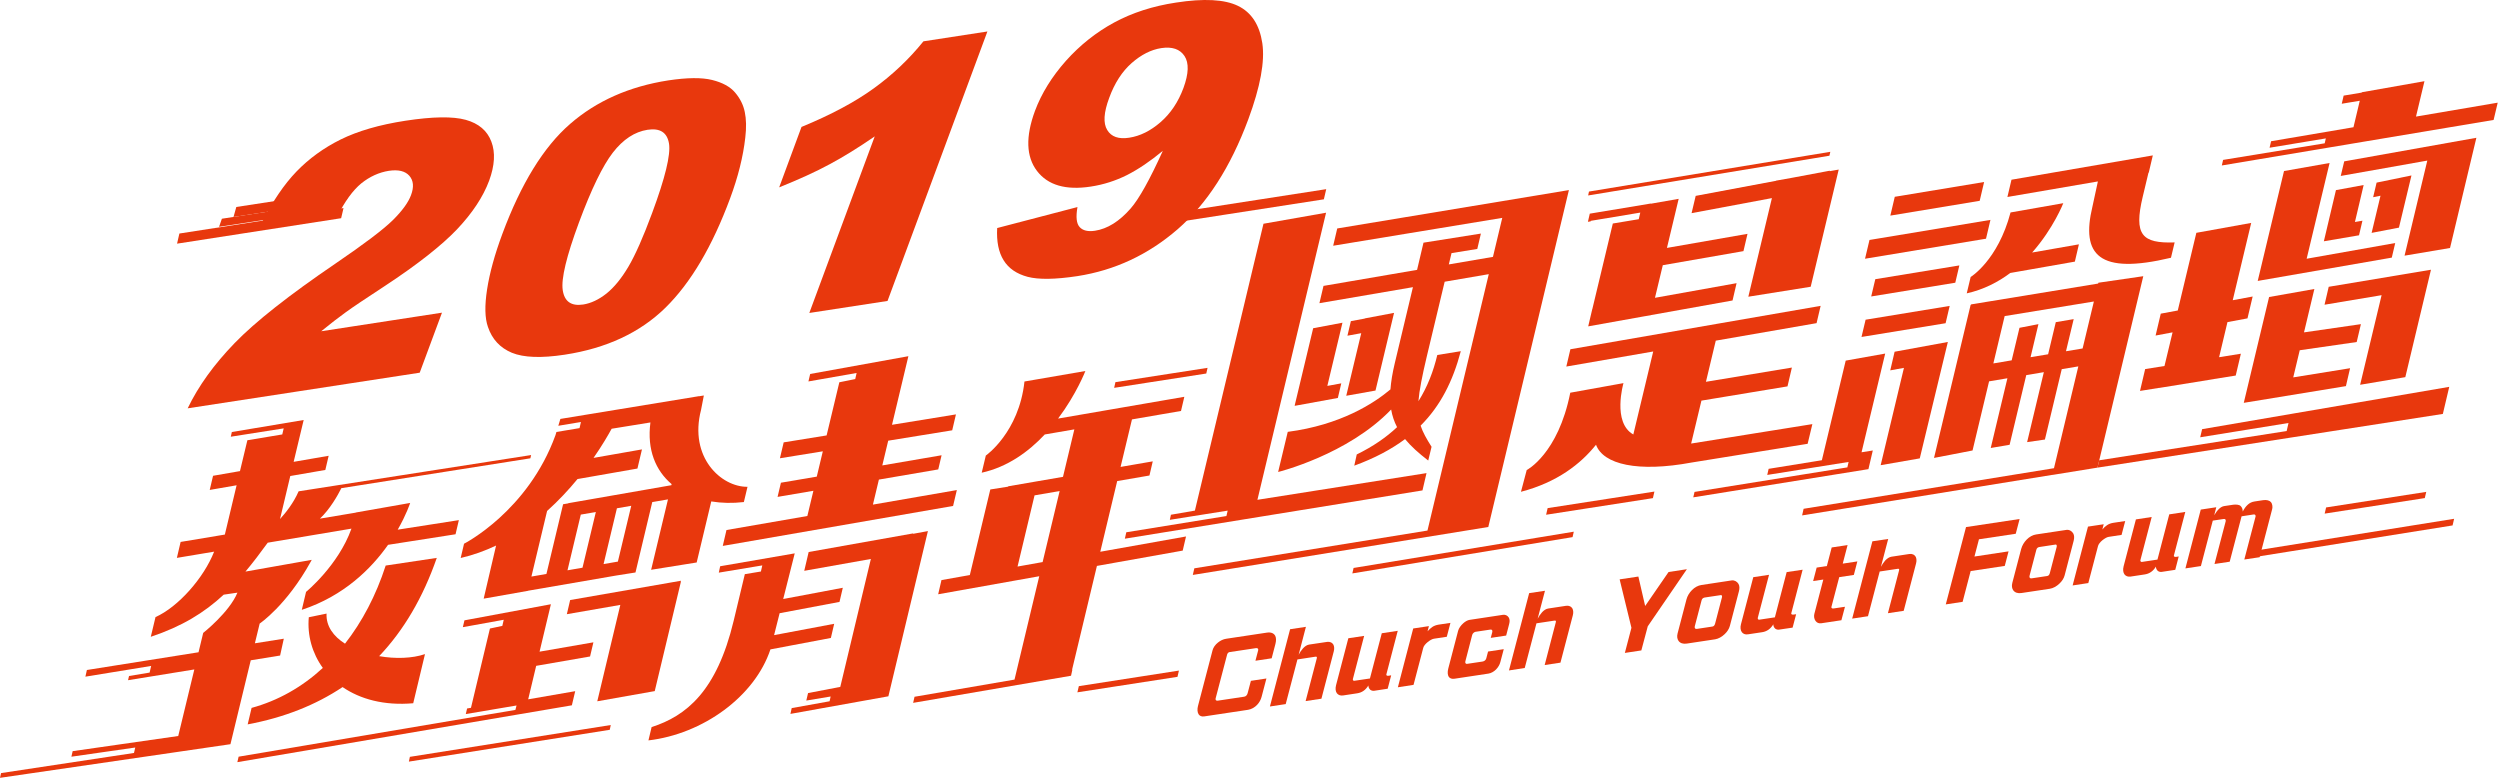 <?xml version="1.0" encoding="UTF-8" standalone="no"?><!DOCTYPE svg PUBLIC "-//W3C//DTD SVG 1.1//EN" "http://www.w3.org/Graphics/SVG/1.1/DTD/svg11.dtd"><svg width="100%" height="100%" viewBox="0 0 698 218" version="1.1" xmlns="http://www.w3.org/2000/svg" xmlns:xlink="http://www.w3.org/1999/xlink" xml:space="preserve" style="fill-rule:evenodd;clip-rule:evenodd;stroke-linejoin:round;stroke-miterlimit:1.414;"><path d="M350.983,196.798c-0.666,0.693 -1.526,1.222 -2.532,1.381l-12.229,1.84c-0.761,0.117 -1.273,-0.146 -1.565,-0.584c-0.361,-0.551 -0.409,-1.419 -0.19,-2.288l4.085,-15.613c0.202,-0.774 0.757,-1.54 1.501,-2.132c0.679,-0.555 1.484,-0.943 2.314,-1.063l11.339,-1.707c1.169,-0.185 1.96,0.185 2.342,0.89c0.271,0.559 0.289,1.329 0.056,2.245l-1.053,4.033l-4.532,0.68l0.761,-2.904c0.129,-0.467 -0.19,-0.674 -0.602,-0.618l-7.465,1.122c-0.214,0.039 -0.52,0.357 -0.588,0.632l-3.226,12.298c-0.103,0.421 0.155,0.696 0.603,0.619l7.361,-1.105c0.542,-0.078 0.851,-0.503 0.984,-1.006l0.904,-3.427l4.334,-0.658l-1.35,5.13c-0.211,0.799 -0.633,1.59 -1.252,2.235" style="fill:#e8380d;fill-rule:nonzero;"/><path d="M364.528,195.741l3.108,-11.901c0.095,-0.328 0.044,-0.546 -0.322,-0.499l-5.074,0.778l-3.272,12.465l-4.407,0.667l5.633,-21.572l4.416,-0.667l-2.034,7.799c0.327,-0.657 0.757,-1.263 1.213,-1.775c0.515,-0.581 1.109,-0.972 1.723,-1.071l5.023,-0.748c0.726,-0.117 1.453,0.176 1.789,0.86c0.202,0.46 0.254,1.074 0.056,1.814l-3.44,13.188l-4.412,0.662Z" style="fill:#e8380d;fill-rule:nonzero;"/><path d="M383.646,192.869c-0.392,0.043 -0.752,-0.061 -1.049,-0.275c-0.332,-0.292 -0.56,-0.74 -0.542,-1.217c-0.395,0.649 -0.835,1.144 -1.359,1.505c-0.525,0.37 -1.127,0.593 -1.762,0.688l-3.966,0.602c-0.752,0.112 -1.328,-0.146 -1.699,-0.602c-0.381,-0.503 -0.484,-1.316 -0.248,-2.24l3.431,-13.128l4.416,-0.662l-3.139,12.027c-0.078,0.275 0.094,0.554 0.395,0.507l4.361,-0.644l3.307,-12.629l4.459,-0.68l-3.183,12.182c-0.076,0.27 0.237,0.421 0.601,0.369l0.75,-0.124l-0.976,3.741l-3.797,0.58Z" style="fill:#e8380d;fill-rule:nonzero;"/><path d="M400.347,178.33c-0.481,0.073 -1.17,0.469 -1.746,0.946c-0.598,0.486 -1.101,1.075 -1.23,1.604l-2.709,10.333l-4.377,0.675l4.283,-16.417l4.385,-0.658l-0.377,1.445c0.395,-0.451 0.821,-0.865 1.302,-1.192c0.494,-0.331 1.058,-0.546 1.793,-0.67l3.294,-0.491l-1.019,3.879l-3.599,0.546Z" style="fill:#e8380d;fill-rule:nonzero;"/><path d="M417.71,186.901c-0.59,0.593 -1.359,1.049 -2.142,1.169l-9.451,1.428c-0.765,0.125 -1.324,-0.108 -1.63,-0.542c-0.326,-0.529 -0.374,-1.316 -0.137,-2.266l2.76,-10.582c0.176,-0.676 0.77,-1.519 1.475,-2.129c0.56,-0.485 1.174,-0.829 1.716,-0.911l9.322,-1.41c0.615,-0.1 1.247,0.158 1.608,0.726c0.267,0.417 0.353,1.032 0.133,1.831l-0.842,3.234l-4.3,0.645l0.409,-1.544c0.12,-0.467 0.008,-0.846 -0.547,-0.764l-4.145,0.619c-0.245,0.043 -0.761,0.365 -0.89,0.843l-1.913,7.382c-0.104,0.391 0.021,0.783 0.499,0.714l4.273,-0.636c0.478,-0.078 0.925,-0.362 1.067,-0.904l0.495,-1.895l4.381,-0.663l-0.951,3.608c-0.189,0.743 -0.619,1.466 -1.19,2.047" style="fill:#e8380d;fill-rule:nonzero;"/><path d="M431.271,185.679l3.104,-11.924c0.091,-0.322 0.048,-0.532 -0.318,-0.49l-5.078,0.766l-3.272,12.474l-4.403,0.683l5.637,-21.585l4.416,-0.662l-2.046,7.8c0.334,-0.658 0.765,-1.26 1.225,-1.79c0.516,-0.562 1.109,-0.962 1.719,-1.052l5.023,-0.762c0.726,-0.111 1.453,0.177 1.789,0.864c0.197,0.461 0.258,1.075 0.06,1.82l-3.449,13.192l-4.407,0.666Z" style="fill:#e8380d;fill-rule:nonzero;"/><path d="M460.055,174.865l-1.793,6.734l-4.601,0.697l1.836,-7.018l-3.294,-13.519l5.23,-0.787l1.895,8.222l6.537,-9.49l5.112,-0.782l-10.922,15.943Z" style="fill:#e8380d;fill-rule:nonzero;"/><path d="M480.764,166.807c0.09,-0.34 -0.009,-0.701 -0.28,-0.658l-4.489,0.671c-0.361,0.064 -0.76,0.232 -0.903,0.757l-1.905,7.271c-0.12,0.477 0.086,0.816 0.568,0.743l4.352,-0.657c0.395,-0.057 0.632,-0.361 0.761,-0.86l1.896,-7.267Zm0.786,10.226c-0.795,0.769 -1.793,1.324 -2.682,1.461l-7.934,1.196c-1.032,0.158 -1.815,-0.125 -2.278,-0.74c-0.367,-0.516 -0.499,-1.234 -0.276,-2.09l2.481,-9.494c0.25,-0.972 0.813,-1.888 1.509,-2.584c0.77,-0.8 1.738,-1.321 2.663,-1.45l8.458,-1.281c0.755,-0.107 1.496,0.314 1.89,0.963c0.327,0.577 0.327,1.286 0.13,2.056l-2.537,9.696c-0.215,0.83 -0.744,1.616 -1.424,2.267" style="fill:#e8380d;fill-rule:nonzero;"/><path d="M496.699,175.793c-0.387,0.056 -0.753,-0.06 -1.041,-0.262c-0.335,-0.288 -0.567,-0.74 -0.542,-1.229c-0.399,0.653 -0.843,1.152 -1.367,1.517c-0.521,0.362 -1.122,0.598 -1.767,0.693l-3.965,0.593c-0.753,0.12 -1.329,-0.138 -1.685,-0.593c-0.387,-0.508 -0.503,-1.325 -0.25,-2.245l3.431,-13.119l4.404,-0.663l-3.144,12.015c-0.059,0.266 0.099,0.563 0.408,0.516l4.365,-0.654l3.29,-12.633l4.459,-0.666l-3.173,12.168c-0.069,0.267 0.24,0.426 0.601,0.366l0.757,-0.104l-0.984,3.738l-3.797,0.562Z" style="fill:#e8380d;fill-rule:nonzero;"/><path d="M513.512,161.14l-2.181,8.315c-0.072,0.297 0.199,0.487 0.56,0.435l3.225,-0.481l-0.998,3.761l-5.641,0.848c-0.696,0.107 -1.235,-0.186 -1.569,-0.641c-0.396,-0.542 -0.517,-1.315 -0.345,-1.973l2.507,-9.598l-2.842,0.426l0.984,-3.763l2.847,-0.434l1.35,-5.186l4.438,-0.666l-1.355,5.182l4.081,-0.62l-0.981,3.776l-4.08,0.619Z" style="fill:#e8380d;fill-rule:nonzero;"/><path d="M527.104,171.205l3.108,-11.919c0.091,-0.314 0.035,-0.546 -0.326,-0.481l-5.078,0.76l-3.267,12.483l-4.413,0.667l5.642,-21.581l4.416,-0.658l-2.035,7.782c0.328,-0.632 0.748,-1.242 1.208,-1.776c0.529,-0.554 1.118,-0.954 1.725,-1.048l5.027,-0.762c0.73,-0.112 1.458,0.177 1.788,0.869c0.203,0.46 0.259,1.07 0.056,1.814l-3.444,13.188l-4.408,0.662Z" style="fill:#e8380d;fill-rule:nonzero;"/><path d="M552.524,150.566l-1.256,4.816l9.521,-1.444l-1.058,4.063l-9.524,1.436l-2.245,8.596l-4.7,0.714l5.651,-21.59l14.963,-2.254l-1.08,4.12l-10.272,1.543Z" style="fill:#e8380d;fill-rule:nonzero;"/><path d="M574.218,152.712c0.095,-0.353 0,-0.71 -0.28,-0.676l-4.489,0.684c-0.37,0.052 -0.76,0.223 -0.899,0.762l-1.896,7.253c-0.128,0.477 0.078,0.817 0.55,0.745l4.352,-0.655c0.404,-0.055 0.637,-0.34 0.769,-0.86l1.893,-7.253Zm0.8,10.203c-0.8,0.783 -1.794,1.333 -2.693,1.466l-7.924,1.191c-1.032,0.164 -1.819,-0.116 -2.283,-0.73c-0.37,-0.508 -0.507,-1.234 -0.284,-2.095l2.477,-9.473c0.266,-0.988 0.821,-1.896 1.513,-2.6c0.775,-0.809 1.738,-1.32 2.658,-1.454l8.458,-1.273c0.765,-0.112 1.505,0.306 1.9,0.967c0.322,0.577 0.322,1.282 0.129,2.061l-2.528,9.682c-0.219,0.835 -0.74,1.621 -1.423,2.258" style="fill:#e8380d;fill-rule:nonzero;"/><path d="M588.743,149.891c-0.474,0.069 -1.17,0.456 -1.746,0.941c-0.594,0.483 -1.088,1.089 -1.23,1.618l-2.71,10.34l-4.38,0.663l4.287,-16.426l4.389,-0.657l-0.382,1.465c0.396,-0.472 0.821,-0.881 1.307,-1.203c0.486,-0.331 1.058,-0.555 1.788,-0.667l3.294,-0.494l-1.018,3.874l-3.599,0.546Z" style="fill:#e8380d;fill-rule:nonzero;"/><path d="M603.534,159.673c-0.391,0.056 -0.766,-0.056 -1.062,-0.271c-0.332,-0.301 -0.559,-0.74 -0.534,-1.216c-0.39,0.644 -0.838,1.143 -1.362,1.5c-0.524,0.37 -1.114,0.602 -1.768,0.696l-3.951,0.599c-0.77,0.107 -1.338,-0.147 -1.694,-0.599c-0.379,-0.511 -0.494,-1.319 -0.258,-2.244l3.44,-13.119l4.412,-0.675l-3.153,12.036c-0.064,0.266 0.099,0.55 0.413,0.511l4.347,-0.657l3.294,-12.625l4.473,-0.679l-3.183,12.181c-0.064,0.275 0.236,0.421 0.607,0.37l0.744,-0.117l-0.964,3.729l-3.801,0.58Z" style="fill:#e8380d;fill-rule:nonzero;"/><path d="M626.611,156.216l3.144,-12.001c0.073,-0.331 -0.133,-0.632 -0.495,-0.585l-3.41,0.524l-3.319,12.677l-4.244,0.636l3.113,-11.876c0.099,-0.383 -0.018,-0.77 -0.576,-0.684l-3.015,0.448l-3.319,12.688l-4.325,0.654l4.291,-16.421l4.325,-0.654l-0.571,2.232c0.335,-0.602 0.799,-1.239 1.306,-1.742c0.435,-0.429 0.972,-0.744 1.48,-0.817l2.532,-0.378c0.676,-0.098 1.669,-0.035 2.03,0.344c0.417,0.361 0.619,0.925 0.615,1.561c0.366,-0.718 0.826,-1.407 1.415,-1.926c0.486,-0.448 1.113,-0.775 1.918,-0.891l2.351,-0.356c1.002,-0.147 1.776,0.077 2.206,0.554c0.374,0.435 0.486,1.346 0.344,1.879l-3.522,13.493l-4.274,0.641Z" style="fill:#e8380d;fill-rule:nonzero;"/><path d="M301.212,191.575l-0.408,1.724l27.949,-4.326l0.404,-1.746l-27.945,4.348Z" style="fill:#e8380d;fill-rule:nonzero;"/><path d="M649.449,141.678l-0.4,1.725l27.954,-4.339l0.404,-1.733l-27.958,4.347Z" style="fill:#e8380d;fill-rule:nonzero;"/><path d="M685.189,144.847l-56.449,9.034l-0.422,1.84l56.441,-9.02l0.43,-1.854Z" style="fill:#e8380d;fill-rule:nonzero;"/><path d="M505.544,80.061l7.826,-32.718l-2.515,0.447l0.021,-0.129l-10.578,1.986l-4.407,0.783l-0.009,0.048l-22.445,4.209l-1.149,4.825l22.429,-4.201l-6.584,27.532l17.411,-2.782Z" style="fill:#e8380d;fill-rule:nonzero;"/><path d="M659.425,25.753l-0.034,0.099l-5.044,0.842l-0.526,2.271l5.027,-0.834l-1.758,7.392l-23,3.912l-0.426,1.811l15.712,-2.606l-0.318,1.371l-28.367,4.632l-0.357,1.556l75.885,-12.715l1.144,-4.82l-22.815,3.883l2.364,-9.881l-17.487,3.087Z" style="fill:#e8380d;fill-rule:nonzero;"/><path d="M618.111,105.843l0,-0.013l6.102,-0.976l1.44,-6.098l-6.08,0.977l2.335,-9.8l5.59,-1.045l1.444,-6.102l-5.563,1.036l5.159,-21.584l-15.317,2.764l-5.189,21.689l-4.747,0.881l-1.441,6.111l4.739,-0.891l-2.258,9.392l-5.397,0.859l-1.435,6.102l5.375,-0.86l-0.005,0.022l15.248,-2.464Z" style="fill:#e8380d;fill-rule:nonzero;"/><path d="M366.636,91.64l-5.169,21.604l0.039,-0.014l-0.017,0.077l12.04,-2.197l0.954,-4.08l-3.892,0.714l4.223,-17.643l-8.178,1.539Z" style="fill:#e8380d;fill-rule:nonzero;"/><path d="M384.037,109.042l5.182,-21.689l-8.179,1.548l-0.009,0.047l-3.87,0.714l-0.959,4.067l3.853,-0.705l-4.184,17.475l8.166,-1.457Z" style="fill:#e8380d;fill-rule:nonzero;"/><path d="M438.04,53.07l-64.684,10.715l-1.13,4.825l47.204,-7.779l-2.598,10.888l-12.323,2.106l0.757,-3.156l7.193,-1.165l1.007,-4.291l-16.026,2.541l-1.793,7.59l-26.127,4.479l-1.139,4.826l26.109,-4.473l-5.069,21.238c-0.65,2.717 -1.045,5.125 -1.209,7.31c-4.626,3.891 -13.927,9.932 -28.671,11.85l-2.684,11.202c0,0 19.461,-4.799 31.553,-17.441c0.301,1.768 0.852,3.389 1.651,4.928c-2.997,2.82 -6.69,5.391 -11.256,7.619l-0.689,3.131c5.659,-2.068 10.311,-4.541 14.177,-7.418c1.646,2 3.793,3.934 6.472,5.99l0.928,-3.845c-1.411,-2.231 -2.429,-3.999 -3.057,-5.899c5.563,-5.56 9.004,-12.418 11.222,-20.79l-6.565,1.062c-1.063,4.472 -2.709,8.841 -5.268,12.909c0.254,-3.049 1.019,-6.975 2.361,-12.612l4.966,-20.752l12.315,-2.111l-17.118,71.585l-65.092,10.543l-0.425,1.85l82.502,-13.39l22.506,-94.065Z" style="fill:#e8380d;fill-rule:nonzero;"/><path d="M581.467,97.294l-4.644,0.774l2.151,-8.969l-4.997,0.847l-2.142,8.969l-4.906,0.817l2.202,-9.232l-5.289,1.024l-2.18,9.082l-5.117,0.864l3.156,-13.218l24.91,-4.072l-3.144,13.114Zm16.934,-20.179l-12.543,1.824l-0.052,0.231l-35.479,5.818l-0.021,0.112l-0.104,0.008l-10.224,42.746l10.758,-2.081l4.614,-19.302l5.117,-0.861l-4.653,19.466l5.267,-0.894l4.649,-19.449l4.91,-0.826l-4.669,19.535l4.966,-0.722l4.7,-19.651l4.631,-0.774l-6.798,28.427l-69.904,11.33l-0.417,1.849l69.886,-11.322l-0.004,0.022l12.585,-2.038l12.785,-53.448Z" style="fill:#e8380d;fill-rule:nonzero;"/><path d="M682.042,115.569l1.789,-7.563l-68.997,11.816l-0.537,2.267l24.656,-3.992l-0.516,2.25l-52.343,8.165l-0.478,2.051l96.426,-14.994Z" style="fill:#e8380d;fill-rule:nonzero;"/><path d="M342.418,144.078l-27.953,4.532l-0.408,1.793l83.099,-13.48l1.126,-4.829l-47.213,7.452l19.17,-80.155l-17.475,3.079l-19.148,80.09l-6.694,1.157l-0.302,1.419l16.147,-2.568l-0.349,1.51Z" style="fill:#e8380d;fill-rule:nonzero;"/><path d="M432.098,141.868l-0.422,1.849l29.816,-4.636l0.421,-1.835l-29.815,4.622Z" style="fill:#e8380d;fill-rule:nonzero;"/><path d="M521.664,130.985l1.221,-5.212l-3.143,0.503l6.601,-27.558l-11.022,1.965l-6.656,27.812l-14.864,2.404l-0.387,1.702l22.712,-3.625l-0.34,1.514l-42.672,6.854l-0.353,1.514l48.903,-7.873Z" style="fill:#e8380d;fill-rule:nonzero;"/><path d="M377.918,158.573l-0.344,1.526l61.485,-10.134l0.343,-1.518l-61.484,10.126Z" style="fill:#e8380d;fill-rule:nonzero;"/><path d="M511.026,42.385l-67.384,11.098l-0.232,1.088l67.366,-11.093l0.25,-1.093Z" style="fill:#e8380d;fill-rule:nonzero;"/><path d="M555.732,61.395l-33.771,5.603l-1.244,5.242l33.777,-5.591l1.238,-5.254Z" style="fill:#e8380d;fill-rule:nonzero;"/><path d="M519.733,94.079l23.478,-3.836l1.139,-4.833l-23.473,3.849l-1.144,4.82Z" style="fill:#e8380d;fill-rule:nonzero;"/><path d="M547.051,74.105l-23.469,3.845l-1.143,4.824l23.477,-3.84l1.135,-4.829Z" style="fill:#e8380d;fill-rule:nonzero;"/><path d="M579.3,73.047l1.131,-4.829l-13.055,2.288c5.956,-6.738 8.695,-13.777 8.695,-13.777l-14.727,2.589c-3.53,13.407 -11.137,18.012 -11.137,18.012l-1.092,4.575c4.704,-1.045 8.75,-3.143 12.161,-5.693l18.024,-3.165Z" style="fill:#e8380d;fill-rule:nonzero;"/><path d="M527.783,60.199l24.947,-4.132l1.235,-5.25l-24.944,4.128l-1.238,5.254Z" style="fill:#e8380d;fill-rule:nonzero;"/><path d="M444.563,86.291l-1.135,4.829l15.734,-2.821l1.75,-0.288l0.004,-0.031l22.811,-4.088l1.126,-4.833l-22.785,4.085l2.184,-9.103l22.519,-3.926l1.131,-4.829l-22.493,3.93l3.276,-13.704l-7.782,1.367l0.009,-0.06l-17.045,2.834l-0.521,2.275l0.77,-0.121l0.025,-0.15l13.825,-2.301l-0.43,1.845l-7.237,1.204l-5.719,23.886l-0.017,0Z" style="fill:#e8380d;fill-rule:nonzero;"/><path d="M536,127.979l7.839,-32.499l-14.865,2.723l-1.213,5.202l3.818,-0.697l-6.497,27.171l10.918,-1.9Z" style="fill:#e8380d;fill-rule:nonzero;"/><path d="M657.988,95.493l1.178,-4.992l-15.888,2.297l2.894,-12.114l-12.642,2.245l-7.068,29.544l28.52,-4.669l1.161,-5l-15.871,2.562l1.811,-7.576l15.905,-2.297Z" style="fill:#e8380d;fill-rule:nonzero;"/><path d="M671.563,105.301l7.164,-29.992l-28.551,4.764l-1.165,5.005l15.931,-2.666l-5.994,25.018l12.615,-2.129Z" style="fill:#e8380d;fill-rule:nonzero;"/><path d="M691.403,38.468l-36.898,6.583l-0.967,4.072l24.165,-4.287l-6.351,26.544l12.697,-2.142l7.354,-30.77Z" style="fill:#e8380d;fill-rule:nonzero;"/><path d="M669.787,63.553l3.492,-14.568l-9.735,2l-0.959,4.076l2.051,-0.417l-2.481,10.375l7.632,-1.466Z" style="fill:#e8380d;fill-rule:nonzero;"/><path d="M648.821,67.367l9.816,-1.672l0.955,-4.072l-2.094,0.356l2.433,-10.319l-7.735,1.423l-3.375,14.284Z" style="fill:#e8380d;fill-rule:nonzero;"/><path d="M667.788,71.93l0.959,-4.077l-24.729,4.387l6.403,-26.733l-12.724,2.248l-7.34,30.68l37.431,-6.505Z" style="fill:#e8380d;fill-rule:nonzero;"/><path d="M584.202,57.71c-3.221,13.472 1.715,19.087 21.934,14.254l0.92,-3.853l0.103,-0.43c-9.138,0.31 -11.455,-2.076 -8.905,-12.77l1.599,-6.682l0.078,-0.018l1.135,-4.824l-39.46,6.789l-1.139,4.821l25.261,-4.339l-1.526,7.052Z" style="fill:#e8380d;fill-rule:nonzero;"/><path d="M259.073,148.279l-4.141,0.761l0.026,-0.116l-29.179,5.194l-1.234,5.255l18.601,-3.311l-8.54,35.719l-8.999,1.725l-0.49,2.089l6.798,-1.13l-0.292,1.328l-10.582,1.909l-0.354,1.621l27.348,-4.915l11.038,-46.129Z" style="fill:#e8380d;fill-rule:nonzero;"/><path d="M336.794,104.287l0.357,-1.587l-25.726,3.995l-0.353,1.591l25.722,-3.999Z" style="fill:#e8380d;fill-rule:nonzero;"/><path d="M170.529,202.423l-56.092,8.888l-0.279,1.333l56.088,-8.884l0.283,-1.337Z" style="fill:#e8380d;fill-rule:nonzero;"/><path d="M0,217.171l64.339,-9.391l5.672,-23.425l8.195,-1.33l1.032,-4.699l-8.075,1.282l1.337,-5.508c0,0 7.474,-5.001 14.264,-17.282l0.27,-0.507l-18.503,3.276c2.056,-2.455 4.103,-5.139 6.218,-8.066l23.379,-3.926c-3.672,10.298 -12.677,17.659 -12.677,17.659l-1.19,5.015c11.829,-3.897 19.448,-11.568 24.084,-18.151l18.842,-2.949l0.928,-3.948l-17.074,2.666c2.477,-4.321 3.479,-7.465 3.479,-7.465l-15.197,2.675c0,0.009 0,0.026 -0.009,0.035l-9.993,1.672c2.804,-2.636 4.976,-6.485 5.982,-8.505l52.781,-8.338l0.202,-0.907l-64.911,10.122c-1.411,3.238 -3.53,5.921 -5.194,7.739l2.864,-12.009l9.786,-1.694l0.929,-3.956l-9.774,1.69l2.799,-11.678l-20.055,3.353l-0.288,1.312l14.762,-2.33l-0.391,1.694l-9.744,1.621l-2.068,8.616l-7.517,1.308l-0.928,3.951l7.503,-1.303l-3.281,13.764l-12.349,2.056l-1.045,4.455l10.401,-1.742c-2.893,7.375 -10.036,15.437 -16.369,18.27l-1.316,5.504c8.677,-2.894 14.908,-6.699 20.36,-11.765l3.831,-0.563c-2.244,5.474 -9.559,11.24 -9.559,11.24l-1.302,5.405l-31.17,4.95l-0.417,1.862l18.356,-2.993l-0.426,1.853l-5.749,0.954l-0.275,1.174l18.507,-3.005l-4.493,18.584l-29.477,4.231l-0.351,1.549l17.827,-2.564l-0.353,1.519l-37.112,5.619l-0.297,1.324Z" style="fill:#e8380d;fill-rule:nonzero;"/><path d="M218.805,123.506l-1.049,4.442l11.975,-1.939l-1.686,7.065l-10.01,1.699l-0.937,3.96l10.002,-1.707l-1.687,7.039l-22.578,3.917l-1.036,4.437l64.305,-11.158l1.045,-4.438l-23.43,4.064l1.668,-6.987l16.572,-2.838l0.933,-3.956l-16.555,2.837l1.652,-6.905l17.87,-2.898l1.041,-4.442l-17.85,2.903l4.571,-19.153l-27.42,4.962l-0.486,2.086l13.454,-2.365l-0.383,1.699l-4.441,0.899l-3.552,14.839l-11.988,1.938Z" style="fill:#e8380d;fill-rule:nonzero;"/><path d="M159.664,196.923l0.933,-3.947l-13.128,2.274l2.232,-9.348l15.045,-2.614l0.933,-3.952l-15.033,2.61l3.165,-13.243l-24.139,4.497l-0.444,1.906l11.413,-2.065l-0.391,1.707l-3.462,0.736l-5.293,22.14l-1.084,0.185l-0.361,1.556l14.164,-2.394l-0.31,1.233l-77.282,13.06l-0.356,1.53l93.398,-15.871Z" style="fill:#e8380d;fill-rule:nonzero;"/><path d="M70.243,197.646l-1.093,4.601c10.149,-1.905 18.959,-5.379 26.496,-10.414c4.911,3.362 11.58,5.228 19.725,4.514l3.285,-13.721c-3.526,1.208 -8.248,1.364 -12.793,0.573c6.867,-7.234 12.229,-16.34 16.086,-27.434l-14.263,2.137c-2.717,8.397 -6.6,15.733 -11.36,21.813c-3.221,-2.05 -5.323,-4.88 -5.151,-8.401l-4.958,1.022c-0.452,5.032 0.928,10.024 3.917,14.152c-5.796,5.345 -12.521,9.15 -19.891,11.158" style="fill:#e8380d;fill-rule:nonzero;"/><path d="M190.086,162.507l-0.044,0.004l0.082,-0.369l-30.937,5.387l-0.925,3.952l14.933,-2.597l-6.436,26.913l16.043,-2.843l7.284,-30.447Z" style="fill:#e8380d;fill-rule:nonzero;"/><path d="M288.846,138.307l7.009,-1.212l-4.756,19.835l-7,1.251l4.747,-19.874Zm-18.068,22.248l-7.92,1.405l-0.92,3.961l28.223,-5.035l-6.909,28.857l-27.915,4.794l-0.387,1.703l44.083,-7.569l0.377,-1.698l-0.089,0.022l6.94,-28.99l23.954,-4.274l0.925,-3.947l-23.941,4.269l4.724,-19.736l9.004,-1.552l0.925,-3.952l-8.986,1.553l3.181,-13.262l13.692,-2.36l0.927,-3.957l-35.25,6.081c5.134,-6.825 7.624,-13.279 7.624,-13.279l-17.007,2.929c-1.542,14.241 -10.791,20.678 -10.791,20.678l-1.145,4.786c7.271,-1.604 13.119,-5.9 17.604,-10.677l8.26,-1.423l-3.173,13.256l-15.295,2.637l-0.021,0.102l-4.976,0.784l-5.718,23.894Z" style="fill:#e8380d;fill-rule:nonzero;"/><path d="M215.103,181.311l16.877,-3.195l0.925,-3.952l-16.779,3.165l1.544,-6.119l16.718,-3.156l0.924,-3.947l-16.641,3.139l3.217,-12.746l-20.82,3.6l-0.383,1.784l12.147,-2.02l-0.386,1.702l-4.489,0.74l-3.118,13.016c-4.725,19.736 -13.278,26.586 -22.91,29.681l-0.197,0.83l-0.689,2.886c15.197,-1.78 29.669,-12.22 34.06,-25.408" style="fill:#e8380d;fill-rule:nonzero;"/><path d="M179.236,125.472l-13.519,2.373c2.473,-3.56 4.167,-6.514 5.053,-8.14l10.832,-1.758l-0.009,0.039c-0.985,7.628 1.47,13.403 5.92,17.177l-0.068,0.306l-28.788,5.023l-0.004,0.051l-1.437,0.241l-4.652,19.461l-4.192,0.731l4.377,-18.314c3.242,-2.906 6.072,-5.971 8.492,-8.913l16.731,-2.932l1.264,-5.345Zm-6.725,31.325l-3.994,0.696l3.724,-15.579l3.999,-0.696l-3.729,15.579Zm-9.877,1.707l-4.192,0.727l3.715,-15.553l4.206,-0.731l-3.729,15.557Zm-0.829,-38.974l-6.45,1.075l-0.263,0.881c-7.683,21.25 -25.533,30.318 -25.533,30.318l-0.936,3.986c3.496,-0.808 6.789,-2.004 9.881,-3.474l-3.462,14.826l12.367,-2.184l0.009,-0.026l24.59,-4.239l5.418,-0.857l4.683,-19.654l4.391,-0.757l-4.705,19.659l12.714,-2.038l4.073,-17.045c2.877,0.473 5.955,0.542 9.103,0.172l1.015,-4.257c-7.319,0.086 -16.422,-8.216 -12.965,-21.495l0.774,-4.003l-1.354,0.219l0.009,-0.029l-38.708,6.354l-0.58,1.914l6.32,-1.053l-0.391,1.707Z" style="fill:#e8380d;fill-rule:nonzero;"/><path d="M445.607,124.169c2.029,5.504 11.679,7.766 26.732,4.962l32.353,-5.221l1.32,-5.499c0,0 -33.703,5.409 -33.848,5.427l2.876,-11.984l24.028,-3.978l1.226,-5.254l-23.995,3.973l2.745,-11.489l28.142,-4.885l1.135,-4.828l-69.869,12.116l-1.135,4.829l24.26,-4.205l-5.552,23.172c-5.95,-3.332 -2.752,-14.34 -2.752,-14.34l-14.855,2.679c-3.402,17.127 -12.161,21.593 -12.161,21.593l-1.604,6.068c10.131,-2.645 16.701,-7.809 20.954,-13.136" style="fill:#e8380d;fill-rule:nonzero;"/><path d="M117.181,104.058l-64.782,9.946c2.983,-6.217 7.37,-12.285 13.123,-18.227c5.753,-5.938 15.148,-13.356 28.221,-22.247c7.984,-5.44 13.299,-9.469 15.926,-12.058c2.618,-2.593 4.334,-4.932 5.096,-7.022c0.838,-2.236 0.691,-4.037 -0.482,-5.379c-1.165,-1.311 -3.057,-1.776 -5.719,-1.38c-2.739,0.434 -5.315,1.599 -7.688,3.5c-2.352,1.935 -4.605,5.027 -6.743,9.288l-21.017,1.647c2.984,-5.908 6.221,-10.672 9.678,-14.255c3.471,-3.585 7.586,-6.583 12.328,-8.93c4.774,-2.357 10.797,-4.115 18.078,-5.234c7.606,-1.165 13.226,-1.246 16.825,-0.253c3.616,1.006 5.998,3.019 7.155,6.076c1.165,3.035 0.945,6.677 -0.615,10.926c-1.681,4.502 -4.665,9.017 -8.956,13.561c-4.301,4.511 -11.017,9.809 -20.155,15.824c-5.396,3.527 -9.064,5.982 -10.938,7.354c-1.897,1.358 -4.176,3.134 -6.837,5.288l33.72,-5.186l-6.218,16.761Z" style="fill:#e8380d;fill-rule:nonzero;"/><path d="M161.642,62.126c-3.483,9.413 -5.001,15.699 -4.527,18.88c0.472,3.178 2.373,4.516 5.692,4.017c2.197,-0.34 4.36,-1.367 6.515,-3.062c2.145,-1.728 4.192,-4.222 6.128,-7.499c1.934,-3.272 4.14,-8.264 6.617,-14.963c3.637,-9.804 5.22,-16.284 4.721,-19.401c-0.507,-3.11 -2.502,-4.395 -5.999,-3.862c-3.573,0.555 -6.793,2.661 -9.674,6.364c-2.847,3.689 -6.016,10.204 -9.473,19.526m-21.396,3.212c5.215,-14.052 11.51,-24.286 18.919,-30.727c7.396,-6.429 16.538,-10.475 27.438,-12.165c5.228,-0.786 9.292,-0.838 12.208,-0.12c2.889,0.718 5.044,1.875 6.436,3.526c1.389,1.638 2.292,3.431 2.697,5.431c0.417,1.977 0.472,4.377 0.137,7.151c-0.593,5.288 -2.003,10.938 -4.218,16.907c-4.975,13.432 -10.999,23.632 -18.073,30.577c-7.094,6.952 -16.46,11.33 -28.126,13.114c-6.54,0.998 -11.459,0.817 -14.761,-0.542c-3.281,-1.376 -5.508,-3.767 -6.669,-7.206c-0.868,-2.443 -0.946,-5.935 -0.237,-10.509c0.71,-4.566 2.121,-9.719 4.249,-15.437" style="fill:#e8380d;fill-rule:nonzero;"/><path d="M275.684,8.789l-27.885,75.235l-21.839,3.355l18.266,-49.303c-4.484,3.091 -8.668,5.689 -12.573,7.774c-3.878,2.103 -8.591,4.244 -14.108,6.463l6.236,-16.873c8.203,-3.371 14.92,-6.962 20.157,-10.754c5.225,-3.771 9.877,-8.178 13.885,-13.149l17.861,-2.748Z" style="fill:#e8380d;fill-rule:nonzero;"/><path d="M330.417,24.575c1.471,-4.003 1.574,-6.979 0.306,-8.922c-1.29,-1.952 -3.466,-2.679 -6.489,-2.224c-2.855,0.439 -5.62,1.845 -8.273,4.176c-2.652,2.339 -4.747,5.56 -6.252,9.666c-1.553,4.124 -1.741,7.155 -0.567,9.034c1.134,1.892 3.194,2.602 6.11,2.146c3.053,-0.456 5.964,-1.909 8.763,-4.334c2.812,-2.435 4.94,-5.612 6.402,-9.542m-52.003,39.095l22.416,-5.861c-0.482,2.778 -0.289,4.636 0.632,5.616c0.89,0.963 2.317,1.294 4.273,0.997c3.458,-0.533 6.786,-2.593 9.963,-6.235c2.331,-2.67 5.316,-8.028 8.966,-16.072c-3.53,2.923 -6.846,5.164 -10.027,6.776c-3.153,1.574 -6.515,2.662 -10.092,3.204c-6.962,1.066 -11.963,-0.371 -15.012,-4.36c-3.035,-3.978 -3.228,-9.555 -0.567,-16.77c1.823,-4.894 4.722,-9.559 8.642,-13.979c3.94,-4.399 8.433,-7.968 13.477,-10.703c5.035,-2.722 10.802,-4.588 17.255,-5.56c7.783,-1.208 13.562,-0.902 17.312,0.921c3.762,1.827 6.016,5.297 6.786,10.401c0.76,5.087 -0.542,12.169 -3.905,21.259c-4.958,13.368 -11.541,23.598 -19.745,30.714c-8.196,7.095 -17.518,11.455 -27.993,13.08c-6.2,0.938 -10.815,0.998 -13.88,0.194c-3.07,-0.821 -5.311,-2.357 -6.703,-4.622c-1.402,-2.249 -2.004,-5.246 -1.798,-9" style="fill:#e8380d;fill-rule:nonzero;"/><path d="M369.624,55.65l0.657,-2.838l-45.828,7.108l-0.657,2.838l45.828,-7.108Z" style="fill:#e8380d;fill-rule:nonzero;"/><path d="M95.247,60.926l0.666,-2.833l-45.828,7.108l-0.65,2.829l45.812,-7.104Z" style="fill:#e8380d;fill-rule:nonzero;"/><path d="M96.851,55.71l0.778,-2.778l-31.651,4.855l-0.778,2.782l31.651,-4.859Z" style="fill:#e8380d;fill-rule:nonzero;"/><path d="M82.141,60.114l0.77,-2.284l-20.962,3.239l-0.787,2.257l20.979,-3.212Z" style="fill:#e8380d;fill-rule:nonzero;"/></svg>